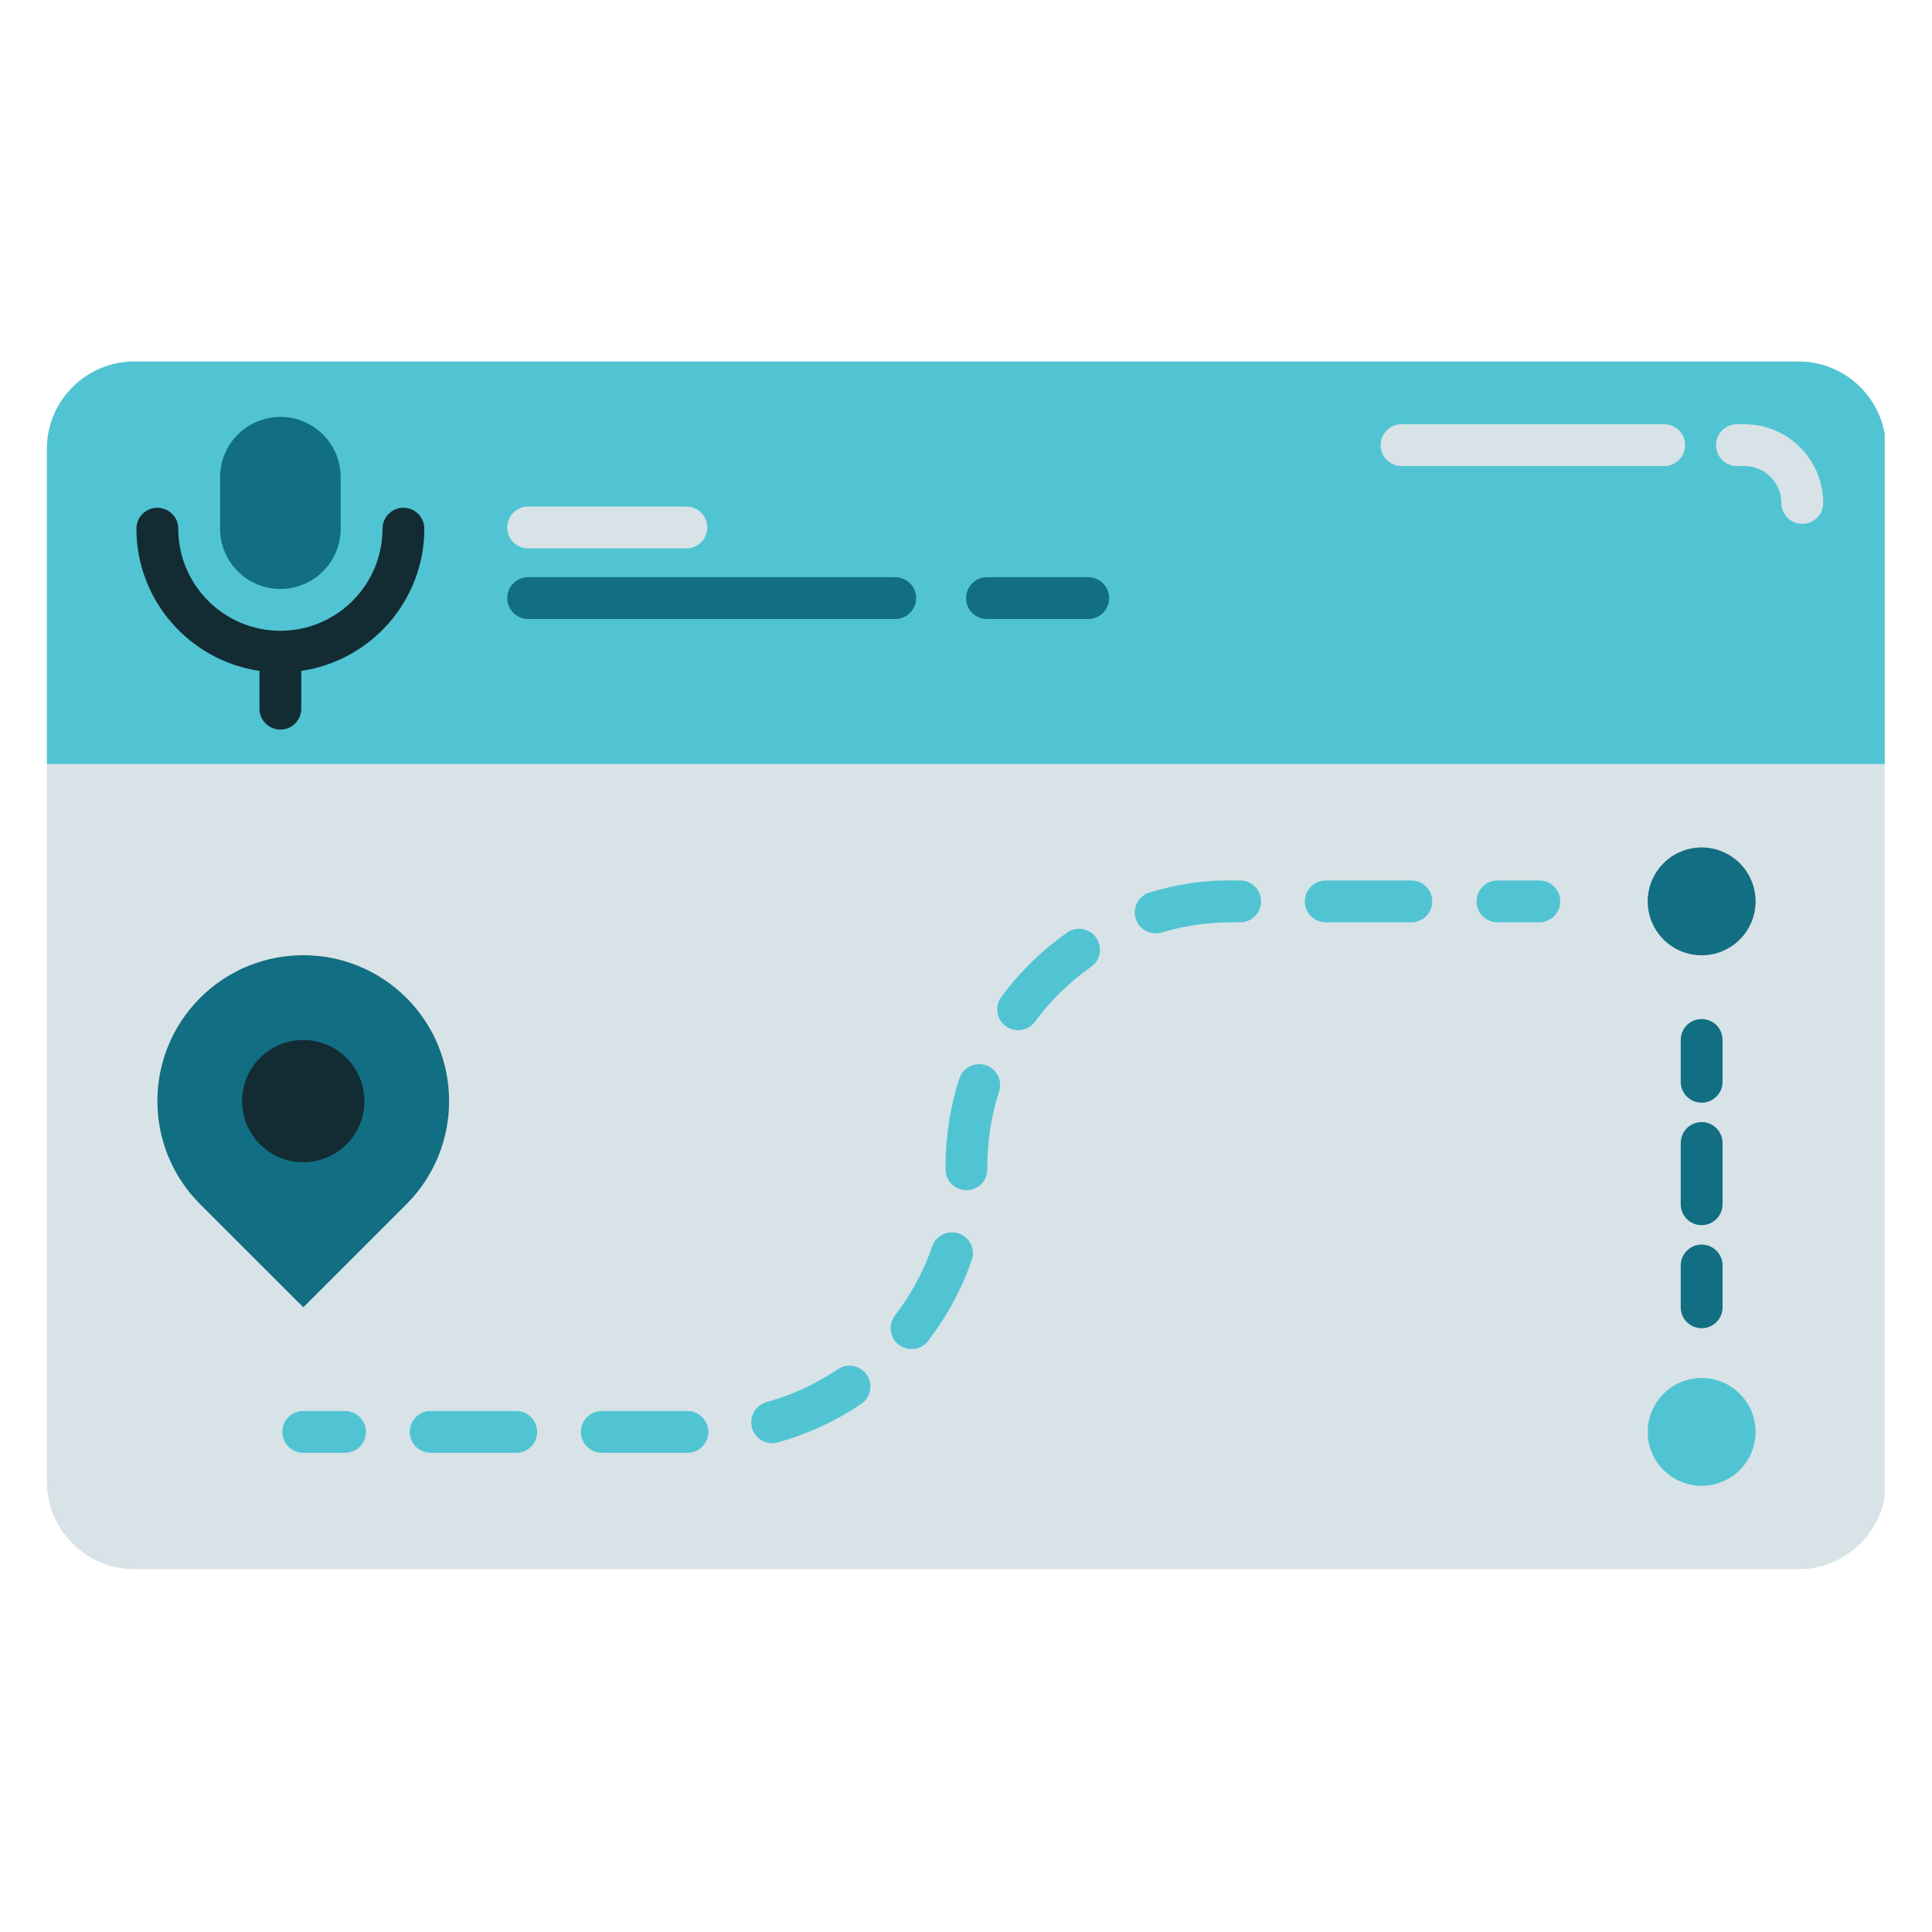 <svg xmlns="http://www.w3.org/2000/svg" xmlns:xlink="http://www.w3.org/1999/xlink" width="600" zoomAndPan="magnify" viewBox="0 0 450 450" height="600" preserveAspectRatio="xMidYMid meet" version="1.0"><defs><clipPath id="99a2eb88ce"><path d="M 10.73 84 L 438.98 84 L 438.98 365.852 L 10.73 365.852 Z M 10.73 84 " clip-rule="nonzero"/></clipPath><clipPath id="21fcf01d67"><path d="M 10.73 84 L 438.98 84 L 438.98 178 L 10.73 178 Z M 10.73 84 " clip-rule="nonzero"/></clipPath></defs><rect x="-45" width="540" fill="#ffffff" y="-45" height="540" fill-opacity="1"/><rect x="-45" width="540" fill="#ffffff" y="-45" height="540" fill-opacity="1"/><g clip-path="url(#99a2eb88ce)"><path fill="#d8e3e7" d="M 439.273 104.559 L 439.273 345.145 C 439.273 356.395 430.113 365.5 418.91 365.5 L 31.293 365.5 C 20.086 365.5 10.926 356.395 10.926 345.145 L 10.926 104.559 C 10.926 93.309 20.086 84.199 31.293 84.199 L 418.91 84.199 C 430.113 84.199 439.273 93.309 439.273 104.559 Z M 439.273 104.559 " fill-opacity="1" fill-rule="nonzero"/></g><g clip-path="url(#21fcf01d67)"><path fill="#51c4d3" d="M 439.273 104.559 L 439.273 177.965 L 10.926 177.965 L 10.926 104.559 C 10.926 93.309 20.086 84.199 31.293 84.199 L 418.91 84.199 C 430.113 84.199 439.273 93.309 439.273 104.559 Z M 439.273 104.559 " fill-opacity="1" fill-rule="nonzero"/></g><path fill="#d8e3e7" d="M 419.785 122.012 C 417.09 122.012 414.914 119.836 414.914 117.141 C 414.914 112.402 411.059 108.551 406.32 108.551 L 404.574 108.551 C 401.883 108.551 399.703 106.375 399.703 103.68 C 399.703 100.988 401.883 98.812 404.574 98.812 L 406.32 98.812 C 416.43 98.812 424.656 107.031 424.656 117.141 C 424.656 119.836 422.48 122.012 419.785 122.012 Z M 392.492 103.68 C 392.492 100.988 390.316 98.812 387.621 98.812 L 326.441 98.812 C 323.75 98.812 321.57 100.988 321.57 103.68 C 321.57 106.375 323.75 108.551 326.441 108.551 L 387.621 108.551 C 390.316 108.551 392.492 106.375 392.492 103.68 Z M 392.492 103.68 " fill-opacity="1" fill-rule="nonzero"/><path fill="#126e82" d="M 94.672 280.477 L 70.645 304.496 L 46.613 280.477 C 33.367 267.234 33.316 245.73 46.613 232.438 C 59.91 219.148 81.43 219.195 94.672 232.438 C 107.914 245.68 107.918 267.242 94.672 280.477 Z M 94.672 280.477 " fill-opacity="1" fill-rule="nonzero"/><path fill="#132c33" d="M 84.875 256.473 C 84.875 257.406 84.781 258.332 84.602 259.25 C 84.418 260.168 84.148 261.059 83.789 261.922 C 83.43 262.785 82.992 263.605 82.473 264.383 C 81.953 265.16 81.363 265.879 80.703 266.543 C 80.039 267.203 79.32 267.793 78.543 268.312 C 77.766 268.832 76.945 269.27 76.078 269.629 C 75.215 269.988 74.324 270.258 73.406 270.438 C 72.488 270.621 71.562 270.711 70.629 270.711 C 69.691 270.711 68.766 270.621 67.848 270.438 C 66.93 270.258 66.039 269.988 65.176 269.629 C 64.312 269.27 63.492 268.832 62.715 268.312 C 61.938 267.793 61.215 267.203 60.555 266.543 C 59.895 265.879 59.305 265.16 58.781 264.383 C 58.262 263.605 57.824 262.785 57.465 261.922 C 57.109 261.059 56.84 260.168 56.656 259.25 C 56.473 258.332 56.383 257.406 56.383 256.473 C 56.383 255.539 56.473 254.613 56.656 253.695 C 56.84 252.777 57.109 251.887 57.465 251.023 C 57.824 250.16 58.262 249.34 58.781 248.562 C 59.305 247.785 59.895 247.062 60.555 246.402 C 61.215 245.742 61.938 245.152 62.715 244.633 C 63.492 244.113 64.312 243.676 65.176 243.316 C 66.039 242.957 66.93 242.688 67.848 242.504 C 68.766 242.324 69.691 242.23 70.629 242.23 C 71.562 242.23 72.488 242.324 73.406 242.504 C 74.324 242.688 75.215 242.957 76.078 243.316 C 76.945 243.676 77.766 244.113 78.543 244.633 C 79.32 245.152 80.039 245.742 80.703 246.402 C 81.363 247.062 81.953 247.785 82.473 248.562 C 82.992 249.34 83.43 250.16 83.789 251.023 C 84.148 251.887 84.418 252.777 84.602 253.695 C 84.781 254.613 84.875 255.539 84.875 256.473 Z M 84.875 256.473 " fill-opacity="1" fill-rule="nonzero"/><path fill="#51c4d3" d="M 80.371 338.387 L 70.629 338.387 C 67.938 338.387 65.758 336.211 65.758 333.52 C 65.758 330.824 67.938 328.648 70.629 328.648 L 80.371 328.648 C 83.062 328.648 85.246 330.824 85.246 333.52 C 85.246 336.211 83.062 338.387 80.371 338.387 Z M 164.988 333.52 C 164.988 330.824 162.805 328.648 160.117 328.648 L 140.18 328.648 C 137.492 328.648 135.309 330.824 135.309 333.52 C 135.309 336.211 137.492 338.387 140.18 338.387 L 160.117 338.387 C 162.805 338.387 164.988 336.211 164.988 333.52 Z M 125.117 333.52 C 125.117 330.824 122.934 328.648 120.246 328.648 L 100.309 328.648 C 97.617 328.648 95.438 330.824 95.438 333.52 C 95.438 336.211 97.617 338.387 100.309 338.387 L 120.246 338.387 C 122.934 338.387 125.117 336.211 125.117 333.52 Z M 181.148 335.973 C 188.078 334.051 194.621 331.031 200.594 326.992 C 202.824 325.488 203.41 322.457 201.906 320.234 C 200.398 318.008 197.375 317.418 195.137 318.922 C 190.043 322.367 184.457 324.941 178.543 326.578 C 175.953 327.293 174.43 329.984 175.152 332.574 C 175.75 334.727 177.711 336.137 179.844 336.137 C 180.273 336.137 180.711 336.078 181.148 335.965 Z M 216.184 312.328 C 220.578 306.605 224 300.266 226.344 293.48 C 227.219 290.945 225.871 288.168 223.328 287.289 C 220.789 286.418 218.012 287.762 217.133 290.305 C 215.133 296.098 212.219 301.512 208.461 306.395 C 206.824 308.531 207.227 311.582 209.359 313.223 C 210.246 313.906 211.289 314.234 212.324 314.234 C 213.789 314.234 215.234 313.574 216.188 312.328 Z M 229.973 272.414 L 229.973 271.734 C 229.973 265.75 230.898 259.863 232.715 254.238 C 233.543 251.68 232.141 248.93 229.578 248.105 C 227.004 247.27 224.266 248.684 223.445 251.242 C 221.309 257.836 220.227 264.738 220.227 271.734 L 220.227 272.297 C 220.195 274.988 222.352 277.191 225.043 277.223 L 225.102 277.223 C 227.766 277.223 229.941 275.082 229.973 272.414 Z M 241.066 237.98 C 244.715 233.031 249.113 228.73 254.141 225.191 C 256.34 223.645 256.871 220.605 255.316 218.402 C 253.773 216.203 250.723 215.68 248.523 217.23 C 242.645 221.375 237.496 226.41 233.223 232.195 C 231.625 234.355 232.086 237.406 234.25 239.004 C 235.121 239.645 236.137 239.953 237.141 239.953 C 238.633 239.953 240.105 239.266 241.066 237.977 Z M 270.57 217.195 C 275.844 215.621 281.324 214.824 286.871 214.824 L 288.855 214.824 C 291.551 214.824 293.727 212.645 293.727 209.953 C 293.727 207.258 291.551 205.082 288.855 205.082 L 286.922 205.082 C 280.527 204.938 273.98 206.012 267.785 207.863 C 265.207 208.633 263.738 211.344 264.512 213.922 C 265.145 216.035 267.078 217.398 269.176 217.398 C 269.641 217.398 270.102 217.332 270.57 217.195 Z M 333.605 209.953 C 333.605 207.258 331.426 205.082 328.734 205.082 L 308.797 205.082 C 306.102 205.082 303.926 207.258 303.926 209.953 C 303.926 212.645 306.102 214.824 308.797 214.824 L 328.734 214.824 C 331.426 214.824 333.605 212.645 333.605 209.953 Z M 363.41 209.953 C 363.41 207.258 361.234 205.082 358.539 205.082 L 348.797 205.082 C 346.102 205.082 343.922 207.258 343.922 209.953 C 343.922 212.645 346.102 214.824 348.797 214.824 L 358.539 214.824 C 361.234 214.824 363.41 212.645 363.41 209.953 Z M 363.41 209.953 " fill-opacity="1" fill-rule="nonzero"/><path fill="#126e82" d="M 408.91 209.949 C 408.91 210.773 408.832 211.59 408.672 212.398 C 408.508 213.207 408.27 213.992 407.953 214.754 C 407.641 215.516 407.254 216.242 406.793 216.926 C 406.336 217.613 405.816 218.246 405.23 218.828 C 404.648 219.414 404.012 219.934 403.328 220.391 C 402.641 220.848 401.918 221.238 401.156 221.551 C 400.395 221.867 399.605 222.105 398.797 222.266 C 397.988 222.426 397.172 222.508 396.348 222.508 C 395.523 222.508 394.703 222.426 393.895 222.266 C 393.086 222.105 392.301 221.867 391.539 221.551 C 390.777 221.238 390.051 220.848 389.367 220.391 C 388.68 219.934 388.047 219.414 387.461 218.828 C 386.879 218.246 386.359 217.613 385.898 216.926 C 385.441 216.242 385.055 215.516 384.738 214.754 C 384.422 213.992 384.184 213.207 384.023 212.398 C 383.863 211.59 383.781 210.773 383.781 209.949 C 383.781 209.125 383.863 208.305 384.023 207.496 C 384.184 206.688 384.422 205.902 384.738 205.141 C 385.055 204.379 385.441 203.656 385.898 202.969 C 386.359 202.285 386.879 201.648 387.461 201.066 C 388.047 200.484 388.68 199.961 389.367 199.504 C 390.051 199.047 390.777 198.66 391.539 198.344 C 392.301 198.027 393.086 197.789 393.895 197.629 C 394.703 197.469 395.523 197.387 396.348 197.387 C 397.172 197.387 397.988 197.469 398.797 197.629 C 399.605 197.789 400.395 198.027 401.156 198.344 C 401.918 198.66 402.641 199.047 403.328 199.504 C 404.012 199.961 404.648 200.484 405.23 201.066 C 405.816 201.648 406.336 202.285 406.793 202.969 C 407.254 203.656 407.641 204.379 407.953 205.141 C 408.27 205.902 408.508 206.688 408.672 207.496 C 408.832 208.305 408.91 209.125 408.91 209.949 Z M 408.91 209.949 " fill-opacity="1" fill-rule="nonzero"/><path fill="#51c4d3" d="M 408.91 333.52 C 408.91 334.344 408.832 335.16 408.672 335.969 C 408.508 336.777 408.27 337.562 407.953 338.324 C 407.641 339.086 407.254 339.812 406.793 340.496 C 406.336 341.184 405.816 341.816 405.23 342.398 C 404.648 342.984 404.012 343.504 403.328 343.961 C 402.641 344.418 401.918 344.809 401.156 345.121 C 400.395 345.438 399.605 345.676 398.797 345.836 C 397.988 345.996 397.172 346.078 396.348 346.078 C 395.523 346.078 394.703 345.996 393.895 345.836 C 393.086 345.676 392.301 345.438 391.539 345.121 C 390.777 344.809 390.051 344.418 389.367 343.961 C 388.68 343.504 388.047 342.984 387.461 342.398 C 386.879 341.816 386.359 341.184 385.898 340.496 C 385.441 339.812 385.055 339.086 384.738 338.324 C 384.422 337.562 384.184 336.777 384.023 335.969 C 383.863 335.16 383.781 334.344 383.781 333.52 C 383.781 332.695 383.863 331.875 384.023 331.066 C 384.184 330.258 384.422 329.473 384.738 328.711 C 385.055 327.949 385.441 327.227 385.898 326.539 C 386.359 325.855 386.879 325.219 387.461 324.637 C 388.047 324.055 388.68 323.531 389.367 323.074 C 390.051 322.617 390.777 322.23 391.539 321.914 C 392.301 321.598 393.086 321.359 393.895 321.199 C 394.703 321.039 395.523 320.957 396.348 320.957 C 397.172 320.957 397.988 321.039 398.797 321.199 C 399.605 321.359 400.395 321.598 401.156 321.914 C 401.918 322.23 402.641 322.617 403.328 323.074 C 404.012 323.531 404.648 324.055 405.23 324.637 C 405.816 325.219 406.336 325.855 406.793 326.539 C 407.254 327.227 407.641 327.949 407.953 328.711 C 408.27 329.473 408.508 330.258 408.672 331.066 C 408.832 331.875 408.91 332.695 408.91 333.52 Z M 408.91 333.52 " fill-opacity="1" fill-rule="nonzero"/><path fill="#126e82" d="M 396.348 256.836 C 393.652 256.836 391.473 254.66 391.473 251.969 L 391.473 242.227 C 391.473 239.535 393.652 237.355 396.348 237.355 C 399.039 237.355 401.219 239.535 401.219 242.227 L 401.219 251.969 C 401.219 254.66 399.039 256.836 396.348 256.836 Z M 401.219 280.492 L 401.219 266.227 C 401.219 263.535 399.039 261.355 396.348 261.355 C 393.652 261.355 391.473 263.535 391.473 266.227 L 391.473 280.492 C 391.473 283.184 393.652 285.363 396.348 285.363 C 399.039 285.363 401.219 283.184 401.219 280.492 Z M 401.219 304.496 L 401.219 294.758 C 401.219 292.062 399.039 289.887 396.348 289.887 C 393.652 289.887 391.473 292.062 391.473 294.758 L 391.473 304.496 C 391.473 307.191 393.652 309.367 396.348 309.367 C 399.039 309.367 401.219 307.191 401.219 304.496 Z M 401.219 304.496 " fill-opacity="1" fill-rule="nonzero"/><path fill="#126e82" d="M 65.305 97.105 C 66.227 97.105 67.141 97.195 68.047 97.375 C 68.949 97.555 69.828 97.824 70.68 98.176 C 71.531 98.527 72.34 98.961 73.109 99.473 C 73.875 99.984 74.582 100.566 75.234 101.219 C 75.887 101.871 76.469 102.578 76.98 103.348 C 77.496 104.113 77.926 104.922 78.281 105.773 C 78.633 106.625 78.898 107.504 79.078 108.406 C 79.258 109.312 79.348 110.227 79.348 111.148 L 79.348 123.137 C 79.348 124.059 79.258 124.973 79.078 125.875 C 78.898 126.781 78.633 127.66 78.281 128.512 C 77.926 129.363 77.496 130.172 76.98 130.938 C 76.469 131.703 75.887 132.414 75.234 133.066 C 74.582 133.719 73.875 134.301 73.109 134.812 C 72.34 135.324 71.531 135.758 70.68 136.109 C 69.828 136.461 68.949 136.727 68.047 136.91 C 67.141 137.09 66.227 137.18 65.305 137.18 C 64.383 137.18 63.469 137.09 62.566 136.91 C 61.66 136.727 60.781 136.461 59.93 136.109 C 59.078 135.758 58.27 135.324 57.504 134.812 C 56.738 134.301 56.027 133.719 55.375 133.066 C 54.723 132.414 54.141 131.703 53.629 130.938 C 53.117 130.172 52.684 129.363 52.332 128.512 C 51.977 127.66 51.711 126.781 51.531 125.875 C 51.352 124.973 51.262 124.059 51.262 123.137 L 51.262 111.148 C 51.262 110.227 51.352 109.312 51.531 108.406 C 51.711 107.504 51.977 106.625 52.332 105.773 C 52.684 104.922 53.117 104.113 53.629 103.348 C 54.141 102.578 54.723 101.871 55.375 101.219 C 56.027 100.566 56.738 99.984 57.504 99.473 C 58.27 98.961 59.078 98.527 59.93 98.176 C 60.781 97.824 61.66 97.555 62.566 97.375 C 63.469 97.195 64.383 97.105 65.305 97.105 Z M 65.305 97.105 " fill-opacity="1" fill-rule="nonzero"/><path fill="#132c33" d="M 98.836 123.137 C 98.836 120.445 96.656 118.266 93.965 118.266 C 91.277 118.266 89.094 120.445 89.094 123.137 C 89.094 136.246 78.422 146.918 65.305 146.918 C 52.184 146.918 41.52 136.254 41.52 123.137 C 41.52 120.445 39.336 118.266 36.645 118.266 C 33.957 118.266 31.773 120.445 31.773 123.137 C 31.773 139.961 44.25 153.891 60.43 156.266 L 60.43 165.066 C 60.43 167.758 62.613 169.934 65.305 169.934 C 67.992 169.934 70.176 167.758 70.176 165.066 L 70.176 156.266 C 86.359 153.891 98.836 139.965 98.836 123.137 Z M 98.836 123.137 " fill-opacity="1" fill-rule="nonzero"/><path fill="#d8e3e7" d="M 159.867 127.73 L 123.016 127.73 C 120.328 127.73 118.145 125.555 118.145 122.859 C 118.145 120.168 120.328 117.988 123.016 117.988 L 159.867 117.988 C 162.559 117.988 164.742 120.168 164.742 122.859 C 164.742 125.555 162.559 127.73 159.867 127.73 Z M 159.867 127.73 " fill-opacity="1" fill-rule="nonzero"/><path fill="#126e82" d="M 208.516 144.18 L 123.016 144.18 C 120.328 144.18 118.145 142.004 118.145 139.312 C 118.145 136.617 120.328 134.441 123.016 134.441 L 208.516 134.441 C 211.207 134.441 213.387 136.617 213.387 139.312 C 213.387 142.004 211.207 144.18 208.516 144.18 Z M 258.348 139.312 C 258.348 136.617 256.168 134.441 253.477 134.441 L 229.891 134.441 C 227.199 134.441 225.016 136.617 225.016 139.312 C 225.016 142.004 227.199 144.18 229.891 144.18 L 253.477 144.18 C 256.168 144.18 258.348 142.004 258.348 139.312 Z M 258.348 139.312 " fill-opacity="1" fill-rule="nonzero"/><path stroke-linecap="butt" transform="matrix(0.588, 0.465, -0.465, 0.588, 305.841, 134.014)" fill="none" stroke-linejoin="miter" d="M -0.001 2.001 L 28.766 2 " stroke="#51c4d3" stroke-width="4" stroke-opacity="1" stroke-miterlimit="4"/></svg>